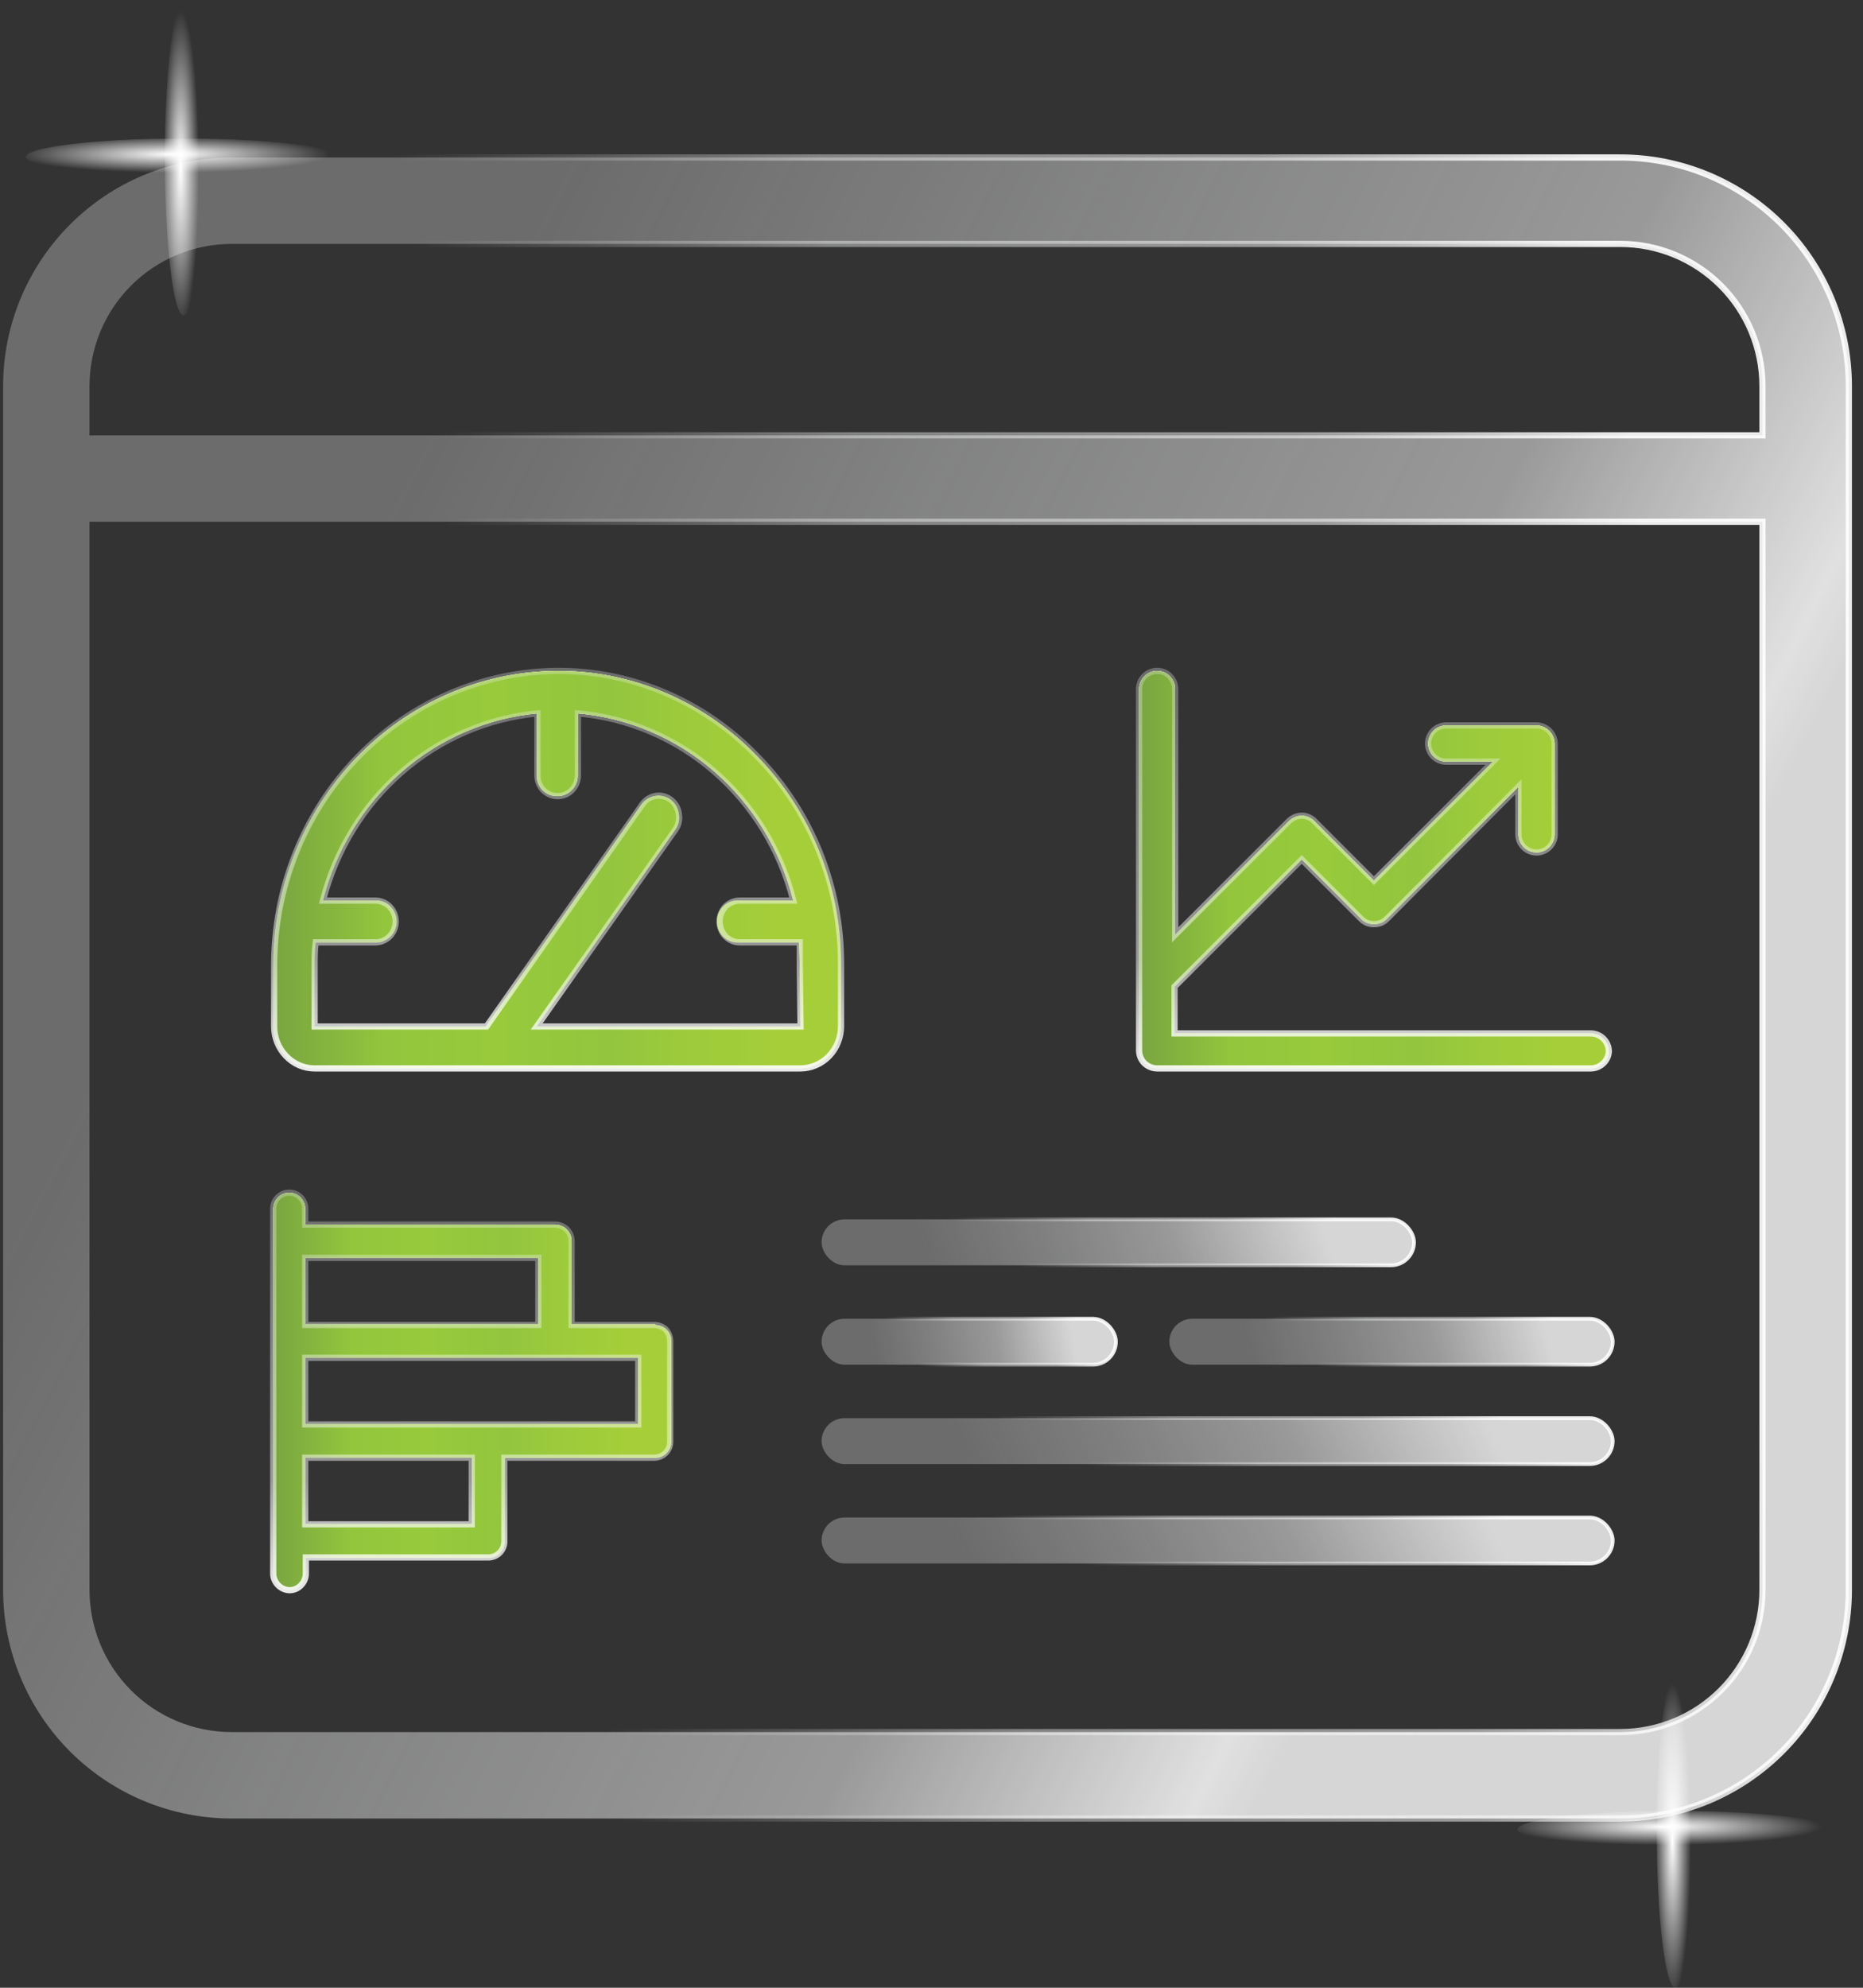 <svg width="75" height="80" viewBox="0 0 75 80" fill="none" xmlns="http://www.w3.org/2000/svg">
<rect x="0" y="0" width="75" height="80" fill="#333333" stroke="none"/>
<path d="M9.319 9.816H9.319C7.804 9.818 6.351 10.421 5.279 11.492C4.207 12.564 3.605 14.017 3.603 15.532V15.533V17.396V17.521H3.728H70.828H70.953V17.396V15.533V15.532C70.951 14.017 70.348 12.564 69.276 11.492C68.205 10.421 66.752 9.818 65.236 9.816H65.236H9.319ZM65.236 69.71H65.236C66.752 69.708 68.205 69.106 69.276 68.034C70.348 66.962 70.951 65.509 70.953 63.994V63.993V21.124V20.999H70.828H3.728H3.603V21.124V63.993V63.994C3.605 65.509 4.207 66.962 5.279 68.034C6.351 69.106 7.804 69.708 9.319 69.71H9.319H65.236ZM2.821 9.034C4.544 7.31 6.882 6.341 9.32 6.338L65.236 6.338C67.674 6.341 70.011 7.31 71.735 9.034C73.458 10.758 74.428 13.095 74.43 15.533V63.993C74.428 66.431 73.458 68.769 71.735 70.492C70.011 72.216 67.674 73.186 65.236 73.188H9.32C6.882 73.186 4.544 72.216 2.821 70.492C1.097 68.769 0.127 66.431 0.125 63.993L0.125 15.533C0.127 13.095 1.097 10.758 2.821 9.034Z" fill="url(#paint0_linear_837_6129)" stroke="url(#paint1_linear_837_6129)" stroke-width="0.25"/>
<path d="M8.136 6.337C8.136 9.844 7.802 12.693 7.391 12.693C6.98 12.693 6.636 9.844 6.636 6.337C6.636 2.83 6.985 0 7.391 0C7.797 0 8.136 2.825 8.136 6.337Z" fill="url(#paint2_radial_837_6129)"/>
<path d="M7.392 7.072C3.885 7.072 1.035 6.738 1.035 6.327C1.035 5.916 3.885 5.573 7.392 5.573C10.899 5.573 13.729 5.921 13.729 6.327C13.729 6.733 10.903 7.072 7.392 7.072Z" fill="url(#paint3_radial_837_6129)"/>
<path d="M68.194 73.644C68.194 77.151 67.86 80 67.449 80C67.038 80 66.695 77.151 66.695 73.644C66.695 70.137 67.043 67.307 67.449 67.307C67.856 67.307 68.194 70.132 68.194 73.644Z" fill="url(#paint4_radial_837_6129)"/>
<path d="M67.45 74.379C63.943 74.379 61.094 74.045 61.094 73.634C61.094 73.223 63.943 72.879 67.45 72.879C70.957 72.879 73.787 73.228 73.787 73.634C73.787 74.04 70.962 74.379 67.45 74.379Z" fill="url(#paint5_radial_837_6129)"/>
<path d="M30.494 30.451C29.439 29.354 28.185 28.485 26.803 27.893C25.42 27.3 23.938 26.997 22.441 27H22.404C19.366 27.024 16.461 28.287 14.324 30.515C12.187 32.742 10.992 35.751 11 38.885V41.313C11.002 41.76 11.175 42.188 11.481 42.504C11.787 42.82 12.202 42.998 12.635 43H32.191C32.624 42.997 33.038 42.818 33.344 42.502C33.65 42.187 33.823 41.759 33.826 41.313V38.757C33.829 37.214 33.537 35.686 32.965 34.26C32.393 32.835 31.553 31.54 30.494 30.451ZM32.216 41.313H21.568L27.142 33.403C27.208 33.314 27.257 33.212 27.285 33.104C27.312 32.996 27.319 32.883 27.305 32.772C27.291 32.661 27.255 32.554 27.201 32.457C27.146 32.361 27.074 32.276 26.988 32.208C26.901 32.14 26.803 32.09 26.698 32.061C26.593 32.032 26.484 32.025 26.376 32.04C26.269 32.055 26.165 32.092 26.071 32.148C25.977 32.204 25.895 32.279 25.829 32.367L19.554 41.313H12.635V38.885C12.635 38.566 12.635 38.246 12.679 37.926H15.076C15.189 37.937 15.303 37.922 15.41 37.885C15.517 37.847 15.616 37.787 15.7 37.708C15.783 37.629 15.85 37.533 15.895 37.426C15.941 37.319 15.965 37.203 15.965 37.086C15.965 36.969 15.941 36.854 15.895 36.747C15.85 36.64 15.783 36.544 15.7 36.465C15.616 36.385 15.517 36.325 15.41 36.288C15.303 36.25 15.189 36.236 15.076 36.246H12.964C13.48 34.228 14.585 32.423 16.13 31.076C17.675 29.728 19.584 28.903 21.599 28.712V31.198C21.597 31.312 21.617 31.424 21.66 31.529C21.701 31.634 21.764 31.729 21.843 31.808C21.922 31.887 22.016 31.948 22.119 31.989C22.221 32.029 22.331 32.047 22.441 32.041C22.549 32.042 22.655 32.021 22.755 31.979C22.854 31.937 22.945 31.875 23.021 31.796C23.097 31.718 23.157 31.625 23.198 31.522C23.239 31.419 23.259 31.309 23.259 31.198V28.712C25.283 28.885 27.205 29.703 28.759 31.053C30.313 32.403 31.421 34.218 31.931 36.246H29.75C29.637 36.236 29.524 36.25 29.416 36.288C29.309 36.325 29.21 36.385 29.127 36.465C29.043 36.544 28.976 36.64 28.931 36.747C28.885 36.854 28.862 36.969 28.862 37.086C28.862 37.203 28.885 37.319 28.931 37.426C28.976 37.533 29.043 37.629 29.127 37.708C29.21 37.787 29.309 37.847 29.416 37.885C29.524 37.922 29.637 37.937 29.75 37.926H32.16C32.16 38.208 32.191 38.482 32.191 38.77L32.216 41.313Z" fill="url(#paint6_linear_837_6129)"/>
<path d="M30.494 30.451C29.439 29.354 28.185 28.485 26.803 27.893C25.42 27.3 23.938 26.997 22.441 27H22.404C19.366 27.024 16.461 28.287 14.324 30.515C12.187 32.742 10.992 35.751 11 38.885V41.313C11.002 41.76 11.175 42.188 11.481 42.504C11.787 42.82 12.202 42.998 12.635 43H32.191C32.624 42.997 33.038 42.818 33.344 42.502C33.65 42.187 33.823 41.759 33.826 41.313V38.757C33.829 37.214 33.537 35.686 32.965 34.26C32.393 32.835 31.553 31.54 30.494 30.451ZM32.216 41.313H21.568L27.142 33.403C27.208 33.314 27.257 33.212 27.285 33.104C27.312 32.996 27.319 32.883 27.305 32.772C27.291 32.661 27.255 32.554 27.201 32.457C27.146 32.361 27.074 32.276 26.988 32.208C26.901 32.14 26.803 32.09 26.698 32.061C26.593 32.032 26.484 32.025 26.376 32.04C26.269 32.055 26.165 32.092 26.071 32.148C25.977 32.204 25.895 32.279 25.829 32.367L19.554 41.313H12.635V38.885C12.635 38.566 12.635 38.246 12.679 37.926H15.076C15.189 37.937 15.303 37.922 15.41 37.885C15.517 37.847 15.616 37.787 15.7 37.708C15.783 37.629 15.85 37.533 15.895 37.426C15.941 37.319 15.965 37.203 15.965 37.086C15.965 36.969 15.941 36.854 15.895 36.747C15.85 36.64 15.783 36.544 15.7 36.465C15.616 36.385 15.517 36.325 15.41 36.288C15.303 36.25 15.189 36.236 15.076 36.246H12.964C13.48 34.228 14.585 32.423 16.13 31.076C17.675 29.728 19.584 28.903 21.599 28.712V31.198C21.597 31.312 21.617 31.424 21.66 31.529C21.701 31.634 21.764 31.729 21.843 31.808C21.922 31.887 22.016 31.948 22.119 31.989C22.221 32.029 22.331 32.047 22.441 32.041C22.549 32.042 22.655 32.021 22.755 31.979C22.854 31.937 22.945 31.875 23.021 31.796C23.097 31.718 23.157 31.625 23.198 31.522C23.239 31.419 23.259 31.309 23.259 31.198V28.712C25.283 28.885 27.205 29.703 28.759 31.053C30.313 32.403 31.421 34.218 31.931 36.246H29.75C29.637 36.236 29.524 36.25 29.416 36.288C29.309 36.325 29.21 36.385 29.127 36.465C29.043 36.544 28.976 36.64 28.931 36.747C28.885 36.854 28.862 36.969 28.862 37.086C28.862 37.203 28.885 37.319 28.931 37.426C28.976 37.533 29.043 37.629 29.127 37.708C29.21 37.787 29.309 37.847 29.416 37.885C29.524 37.922 29.637 37.937 29.75 37.926H32.16C32.16 38.208 32.191 38.482 32.191 38.77L32.216 41.313Z" fill="url(#paint7_linear_837_6129)"/>
<path d="M30.494 30.451C29.44 29.353 28.186 28.483 26.803 27.891C25.421 27.298 23.938 26.995 22.441 27C19.403 27.024 16.498 28.287 14.361 30.515C12.224 32.742 11.029 35.751 11.037 38.885V41.313C11.037 41.534 11.079 41.752 11.161 41.956C11.243 42.16 11.363 42.346 11.514 42.502C11.664 42.66 11.844 42.785 12.041 42.871C12.239 42.956 12.452 43 12.666 43H32.228C32.66 42.997 33.074 42.818 33.379 42.502C33.684 42.186 33.855 41.759 33.857 41.313V38.757C33.856 37.212 33.559 35.682 32.981 34.257C32.404 32.831 31.558 31.537 30.494 30.451ZM32.228 41.313H21.605L27.18 33.403C27.246 33.312 27.293 33.209 27.319 33.099C27.345 32.989 27.348 32.875 27.328 32.764C27.309 32.596 27.242 32.439 27.135 32.312C27.028 32.184 26.886 32.094 26.728 32.051C26.57 32.008 26.404 32.015 26.25 32.072C26.096 32.128 25.962 32.231 25.866 32.367L19.585 41.313H12.666V38.885C12.666 38.566 12.666 38.246 12.71 37.926H15.113C15.328 37.926 15.535 37.839 15.689 37.684C15.765 37.605 15.826 37.512 15.867 37.41C15.908 37.307 15.93 37.197 15.93 37.086C15.93 36.975 15.908 36.865 15.867 36.763C15.826 36.66 15.765 36.567 15.689 36.489C15.535 36.334 15.328 36.247 15.113 36.246H13.001C13.517 34.228 14.623 32.423 16.167 31.076C17.712 29.728 19.621 28.903 21.636 28.712V31.198C21.635 31.309 21.655 31.42 21.695 31.523C21.736 31.626 21.795 31.72 21.871 31.799C22.025 31.954 22.232 32.041 22.447 32.042C22.555 32.042 22.661 32.021 22.761 31.979C22.861 31.937 22.951 31.875 23.027 31.796C23.103 31.718 23.163 31.625 23.204 31.522C23.245 31.419 23.266 31.309 23.265 31.198V28.712C25.288 28.888 27.209 29.707 28.762 31.056C30.316 32.406 31.425 34.219 31.937 36.246H29.781C29.566 36.247 29.359 36.334 29.205 36.489C29.054 36.649 28.97 36.863 28.97 37.086C28.97 37.309 29.054 37.524 29.205 37.684C29.359 37.839 29.566 37.926 29.781 37.926H32.197C32.197 38.208 32.197 38.482 32.197 38.77L32.228 41.313Z" fill="url(#paint8_linear_837_6129)"/>
<path d="M30.494 30.451C29.44 29.353 28.186 28.483 26.803 27.891C25.421 27.298 23.938 26.995 22.441 27C19.403 27.024 16.498 28.287 14.361 30.515C12.224 32.742 11.029 35.751 11.037 38.885V41.313C11.037 41.534 11.079 41.752 11.161 41.956C11.243 42.16 11.363 42.346 11.514 42.502C11.664 42.66 11.844 42.785 12.041 42.871C12.239 42.956 12.452 43 12.666 43H32.228C32.66 42.997 33.074 42.818 33.379 42.502C33.684 42.186 33.855 41.759 33.857 41.313V38.757C33.856 37.212 33.559 35.682 32.981 34.257C32.404 32.831 31.558 31.537 30.494 30.451ZM32.228 41.313H21.605L27.18 33.403C27.246 33.312 27.293 33.209 27.319 33.099C27.345 32.989 27.348 32.875 27.328 32.764C27.309 32.596 27.242 32.439 27.135 32.312C27.028 32.184 26.886 32.094 26.728 32.051C26.57 32.008 26.404 32.015 26.25 32.072C26.096 32.128 25.962 32.231 25.866 32.367L19.585 41.313H12.666V38.885C12.666 38.566 12.666 38.246 12.71 37.926H15.113C15.328 37.926 15.535 37.839 15.689 37.684C15.765 37.605 15.826 37.512 15.867 37.41C15.908 37.307 15.93 37.197 15.93 37.086C15.93 36.975 15.908 36.865 15.867 36.763C15.826 36.66 15.765 36.567 15.689 36.489C15.535 36.334 15.328 36.247 15.113 36.246H13.001C13.517 34.228 14.623 32.423 16.167 31.076C17.712 29.728 19.621 28.903 21.636 28.712V31.198C21.635 31.309 21.655 31.42 21.695 31.523C21.736 31.626 21.795 31.72 21.871 31.799C22.025 31.954 22.232 32.041 22.447 32.042C22.555 32.042 22.661 32.021 22.761 31.979C22.861 31.937 22.951 31.875 23.027 31.796C23.103 31.718 23.163 31.625 23.204 31.522C23.245 31.419 23.266 31.309 23.265 31.198V28.712C25.288 28.888 27.209 29.707 28.762 31.056C30.316 32.406 31.425 34.219 31.937 36.246H29.781C29.566 36.247 29.359 36.334 29.205 36.489C29.054 36.649 28.97 36.863 28.97 37.086C28.97 37.309 29.054 37.524 29.205 37.684C29.359 37.839 29.566 37.926 29.781 37.926H32.197C32.197 38.208 32.197 38.482 32.197 38.77L32.228 41.313Z" fill="url(#paint9_linear_837_6129)"/>
<path d="M30.494 30.451C29.44 29.353 28.186 28.483 26.803 27.891C25.421 27.298 23.938 26.995 22.441 27C19.403 27.024 16.498 28.287 14.361 30.515C12.224 32.742 11.029 35.751 11.037 38.885V41.313C11.037 41.534 11.079 41.752 11.161 41.956C11.243 42.16 11.363 42.346 11.514 42.502C11.664 42.66 11.844 42.785 12.041 42.871C12.239 42.956 12.452 43 12.666 43H32.228C32.66 42.997 33.074 42.818 33.379 42.502C33.684 42.186 33.855 41.759 33.857 41.313V38.757C33.856 37.212 33.559 35.682 32.981 34.257C32.404 32.831 31.558 31.537 30.494 30.451ZM32.228 41.313H21.605L27.18 33.403C27.246 33.312 27.293 33.209 27.319 33.099C27.345 32.989 27.348 32.875 27.328 32.764C27.309 32.596 27.242 32.439 27.135 32.312C27.028 32.184 26.886 32.094 26.728 32.051C26.57 32.008 26.404 32.015 26.25 32.072C26.096 32.128 25.962 32.231 25.866 32.367L19.585 41.313H12.666V38.885C12.666 38.566 12.666 38.246 12.71 37.926H15.113C15.328 37.926 15.535 37.839 15.689 37.684C15.765 37.605 15.826 37.512 15.867 37.41C15.908 37.307 15.93 37.197 15.93 37.086C15.93 36.975 15.908 36.865 15.867 36.763C15.826 36.66 15.765 36.567 15.689 36.489C15.535 36.334 15.328 36.247 15.113 36.246H13.001C13.517 34.228 14.623 32.423 16.167 31.076C17.712 29.728 19.621 28.903 21.636 28.712V31.198C21.635 31.309 21.655 31.42 21.695 31.523C21.736 31.626 21.795 31.72 21.871 31.799C22.025 31.954 22.232 32.041 22.447 32.042C22.555 32.042 22.661 32.021 22.761 31.979C22.861 31.937 22.951 31.875 23.027 31.796C23.103 31.718 23.163 31.625 23.204 31.522C23.245 31.419 23.266 31.309 23.265 31.198V28.712C25.288 28.888 27.209 29.707 28.762 31.056C30.316 32.406 31.425 34.219 31.937 36.246H29.781C29.566 36.247 29.359 36.334 29.205 36.489C29.054 36.649 28.97 36.863 28.97 37.086C28.97 37.309 29.054 37.524 29.205 37.684C29.359 37.839 29.566 37.926 29.781 37.926H32.197C32.197 38.208 32.197 38.482 32.197 38.77L32.228 41.313Z" stroke="url(#paint10_linear_837_6129)" stroke-width="0.25" stroke-miterlimit="10"/>
<path d="M26.363 53.289H23.011V49.937C23.011 49.766 22.944 49.603 22.823 49.482C22.702 49.361 22.538 49.294 22.368 49.294H12.287V48.65C12.287 48.48 12.219 48.316 12.098 48.195C11.978 48.075 11.814 48.007 11.643 48.007C11.473 48.007 11.309 48.075 11.188 48.195C11.068 48.316 11 48.48 11 48.65V63.344C11.009 63.512 11.08 63.67 11.199 63.789C11.317 63.907 11.476 63.978 11.643 63.987C11.814 63.987 11.978 63.92 12.098 63.799C12.219 63.678 12.287 63.515 12.287 63.344V62.701H19.659C19.748 62.702 19.836 62.685 19.918 62.651C20 62.617 20.074 62.566 20.136 62.501C20.26 62.374 20.329 62.203 20.328 62.025V58.68H26.363C26.452 58.681 26.54 58.664 26.622 58.63C26.704 58.596 26.778 58.545 26.839 58.48C26.964 58.353 27.033 58.182 27.032 58.004V53.971C27.032 53.8 26.964 53.636 26.844 53.516C26.723 53.395 26.559 53.327 26.389 53.327L26.363 53.289ZM21.673 50.612V53.289H12.287V50.612H21.673ZM18.99 61.331H12.287V58.654H18.99V61.331ZM25.694 57.31H12.287V54.614H25.694V57.31Z" fill="url(#paint11_linear_837_6129)"/>
<path d="M26.363 53.289H23.011V49.937C23.011 49.766 22.944 49.603 22.823 49.482C22.702 49.361 22.538 49.294 22.368 49.294H12.287V48.65C12.287 48.48 12.219 48.316 12.098 48.195C11.978 48.075 11.814 48.007 11.643 48.007C11.473 48.007 11.309 48.075 11.188 48.195C11.068 48.316 11 48.48 11 48.65V63.344C11.009 63.512 11.08 63.67 11.199 63.789C11.317 63.907 11.476 63.978 11.643 63.987C11.814 63.987 11.978 63.92 12.098 63.799C12.219 63.678 12.287 63.515 12.287 63.344V62.701H19.659C19.748 62.702 19.836 62.685 19.918 62.651C20 62.617 20.074 62.566 20.136 62.501C20.26 62.374 20.329 62.203 20.328 62.025V58.68H26.363C26.452 58.681 26.54 58.664 26.622 58.63C26.704 58.596 26.778 58.545 26.839 58.48C26.964 58.353 27.033 58.182 27.032 58.004V53.971C27.032 53.8 26.964 53.636 26.844 53.516C26.723 53.395 26.559 53.327 26.389 53.327L26.363 53.289ZM21.673 50.612V53.289H12.287V50.612H21.673ZM18.99 61.331H12.287V58.654H18.99V61.331ZM25.694 57.31H12.287V54.614H25.694V57.31Z" fill="url(#paint12_linear_837_6129)"/>
<path d="M26.363 53.327H23.011V49.956C23.009 49.778 22.941 49.608 22.818 49.48C22.69 49.356 22.52 49.287 22.342 49.287H12.287V48.643C12.287 48.473 12.219 48.309 12.098 48.188C11.978 48.068 11.814 48 11.643 48C11.473 48 11.309 48.068 11.188 48.188C11.068 48.309 11 48.473 11 48.643V63.357C11.009 63.524 11.08 63.682 11.199 63.801C11.317 63.92 11.476 63.991 11.643 64C11.732 64.001 11.82 63.984 11.902 63.95C11.984 63.916 12.058 63.865 12.119 63.8C12.244 63.673 12.313 63.502 12.312 63.324V62.681H19.659C19.83 62.681 19.994 62.613 20.114 62.493C20.235 62.372 20.303 62.208 20.303 62.038V58.667H26.337C26.508 58.667 26.672 58.599 26.792 58.478C26.913 58.358 26.981 58.194 26.981 58.023V53.97C26.979 53.793 26.91 53.623 26.788 53.494C26.669 53.392 26.52 53.333 26.363 53.327ZM21.673 50.625V53.327H12.287V50.625H21.673ZM18.99 61.349H12.287V58.667H18.99V61.349ZM25.694 57.328H12.287V54.646H25.694V57.328Z" fill="url(#paint13_linear_837_6129)"/>
<path d="M26.363 53.327H23.011V49.956C23.009 49.778 22.941 49.608 22.818 49.48C22.69 49.356 22.52 49.287 22.342 49.287H12.287V48.643C12.287 48.473 12.219 48.309 12.098 48.188C11.978 48.068 11.814 48 11.643 48C11.473 48 11.309 48.068 11.188 48.188C11.068 48.309 11 48.473 11 48.643V63.357C11.009 63.524 11.08 63.682 11.199 63.801C11.317 63.92 11.476 63.991 11.643 64C11.732 64.001 11.82 63.984 11.902 63.95C11.984 63.916 12.058 63.865 12.119 63.8C12.244 63.673 12.313 63.502 12.312 63.324V62.681H19.659C19.83 62.681 19.994 62.613 20.114 62.493C20.235 62.372 20.303 62.208 20.303 62.038V58.667H26.337C26.508 58.667 26.672 58.599 26.792 58.478C26.913 58.358 26.981 58.194 26.981 58.023V53.97C26.979 53.793 26.91 53.623 26.788 53.494C26.669 53.392 26.52 53.333 26.363 53.327ZM21.673 50.625V53.327H12.287V50.625H21.673ZM18.99 61.349H12.287V58.667H18.99V61.349ZM25.694 57.328H12.287V54.646H25.694V57.328Z" fill="url(#paint14_linear_837_6129)"/>
<path d="M26.363 53.327H23.011V49.956C23.009 49.778 22.941 49.608 22.818 49.48C22.69 49.356 22.52 49.287 22.342 49.287H12.287V48.643C12.287 48.473 12.219 48.309 12.098 48.188C11.978 48.068 11.814 48 11.643 48C11.473 48 11.309 48.068 11.188 48.188C11.068 48.309 11 48.473 11 48.643V63.357C11.009 63.524 11.08 63.682 11.199 63.801C11.317 63.92 11.476 63.991 11.643 64C11.732 64.001 11.82 63.984 11.902 63.95C11.984 63.916 12.058 63.865 12.119 63.8C12.244 63.673 12.313 63.502 12.312 63.324V62.681H19.659C19.83 62.681 19.994 62.613 20.114 62.493C20.235 62.372 20.303 62.208 20.303 62.038V58.667H26.337C26.508 58.667 26.672 58.599 26.792 58.478C26.913 58.358 26.981 58.194 26.981 58.023V53.97C26.979 53.793 26.91 53.623 26.788 53.494C26.669 53.392 26.52 53.333 26.363 53.327ZM21.673 50.625V53.327H12.287V50.625H21.673ZM18.99 61.349H12.287V58.667H18.99V61.349ZM25.694 57.328H12.287V54.646H25.694V57.328Z" stroke="url(#paint15_linear_837_6129)" stroke-width="0.25" stroke-miterlimit="10"/>
<path d="M64.769 42.277C64.77 42.372 64.751 42.467 64.713 42.555C64.676 42.643 64.621 42.723 64.552 42.789C64.415 42.924 64.231 43 64.04 43H46.587C46.393 42.999 46.208 42.923 46.068 42.789C45.933 42.653 45.858 42.469 45.857 42.277V27.73C45.857 27.536 45.934 27.351 46.071 27.214C46.208 27.077 46.393 27 46.587 27C46.682 27 46.777 27.019 46.865 27.056C46.953 27.093 47.033 27.148 47.099 27.218C47.234 27.354 47.31 27.538 47.31 27.73V37.624L51.886 33.048C51.955 32.981 52.035 32.927 52.123 32.888C52.212 32.85 52.308 32.83 52.404 32.83C52.499 32.829 52.593 32.849 52.68 32.888C52.769 32.924 52.85 32.978 52.916 33.048L55.31 35.442L60.104 30.654H58.222C58.029 30.654 57.843 30.578 57.706 30.441C57.569 30.304 57.492 30.118 57.492 29.925C57.492 29.731 57.569 29.546 57.706 29.409C57.843 29.272 58.029 29.195 58.222 29.195H61.857C62.053 29.199 62.239 29.279 62.376 29.419C62.513 29.56 62.589 29.748 62.587 29.944V33.579C62.587 33.773 62.51 33.958 62.373 34.095C62.236 34.232 62.051 34.309 61.857 34.309C61.664 34.309 61.478 34.232 61.341 34.095C61.205 33.958 61.128 33.773 61.128 33.579V31.666L55.828 36.984C55.761 37.052 55.68 37.107 55.592 37.144C55.501 37.177 55.406 37.194 55.31 37.195C55.216 37.194 55.123 37.177 55.035 37.144C54.946 37.107 54.866 37.052 54.798 36.984L52.404 34.59L47.284 39.71V41.592H64.04C64.233 41.592 64.419 41.669 64.555 41.806C64.692 41.943 64.769 42.128 64.769 42.322V42.277Z" fill="url(#paint16_linear_837_6129)"/>
<path d="M64.769 42.277C64.77 42.372 64.751 42.467 64.713 42.555C64.676 42.643 64.621 42.723 64.552 42.789C64.415 42.924 64.231 43 64.04 43H46.587C46.393 42.999 46.208 42.923 46.068 42.789C45.933 42.653 45.858 42.469 45.857 42.277V27.73C45.857 27.536 45.934 27.351 46.071 27.214C46.208 27.077 46.393 27 46.587 27C46.682 27 46.777 27.019 46.865 27.056C46.953 27.093 47.033 27.148 47.099 27.218C47.234 27.354 47.31 27.538 47.31 27.73V37.624L51.886 33.048C51.955 32.981 52.035 32.927 52.123 32.888C52.212 32.85 52.308 32.83 52.404 32.83C52.499 32.829 52.593 32.849 52.68 32.888C52.769 32.924 52.85 32.978 52.916 33.048L55.31 35.442L60.104 30.654H58.222C58.029 30.654 57.843 30.578 57.706 30.441C57.569 30.304 57.492 30.118 57.492 29.925C57.492 29.731 57.569 29.546 57.706 29.409C57.843 29.272 58.029 29.195 58.222 29.195H61.857C62.053 29.199 62.239 29.279 62.376 29.419C62.513 29.56 62.589 29.748 62.587 29.944V33.579C62.587 33.773 62.51 33.958 62.373 34.095C62.236 34.232 62.051 34.309 61.857 34.309C61.664 34.309 61.478 34.232 61.341 34.095C61.205 33.958 61.128 33.773 61.128 33.579V31.666L55.828 36.984C55.761 37.052 55.68 37.107 55.592 37.144C55.501 37.177 55.406 37.194 55.31 37.195C55.216 37.194 55.123 37.177 55.035 37.144C54.946 37.107 54.866 37.052 54.798 36.984L52.404 34.59L47.284 39.71V41.592H64.04C64.233 41.592 64.419 41.669 64.555 41.806C64.692 41.943 64.769 42.128 64.769 42.322V42.277Z" fill="url(#paint17_linear_837_6129)"/>
<path d="M64.769 42.277C64.77 42.372 64.751 42.467 64.713 42.555C64.676 42.643 64.621 42.723 64.552 42.789C64.415 42.924 64.231 43 64.04 43H46.587C46.393 42.999 46.208 42.923 46.068 42.789C45.933 42.653 45.858 42.469 45.857 42.277V27.73C45.857 27.536 45.934 27.351 46.071 27.214C46.208 27.077 46.393 27 46.587 27C46.682 27 46.777 27.019 46.865 27.056C46.953 27.093 47.033 27.148 47.099 27.218C47.234 27.354 47.31 27.538 47.31 27.73V37.624L51.886 33.048C51.955 32.981 52.035 32.927 52.123 32.888C52.212 32.85 52.308 32.83 52.404 32.83C52.499 32.829 52.593 32.849 52.68 32.888C52.769 32.924 52.85 32.978 52.916 33.048L55.31 35.442L60.104 30.654H58.222C58.029 30.654 57.843 30.578 57.706 30.441C57.569 30.304 57.492 30.118 57.492 29.925C57.492 29.731 57.569 29.546 57.706 29.409C57.843 29.272 58.029 29.195 58.222 29.195H61.857C62.053 29.199 62.239 29.279 62.376 29.419C62.513 29.56 62.589 29.748 62.587 29.944V33.579C62.587 33.773 62.51 33.958 62.373 34.095C62.236 34.232 62.051 34.309 61.857 34.309C61.664 34.309 61.478 34.232 61.341 34.095C61.205 33.958 61.128 33.773 61.128 33.579V31.666L55.828 36.984C55.761 37.052 55.68 37.107 55.592 37.144C55.501 37.177 55.406 37.194 55.31 37.195C55.216 37.194 55.123 37.177 55.035 37.144C54.946 37.107 54.866 37.052 54.798 36.984L52.404 34.59L47.284 39.71V41.592H64.04C64.233 41.592 64.419 41.669 64.555 41.806C64.692 41.943 64.769 42.128 64.769 42.322V42.277Z" fill="url(#paint18_linear_837_6129)"/>
<path d="M64.769 42.277C64.77 42.372 64.751 42.467 64.713 42.555C64.676 42.643 64.621 42.723 64.552 42.789C64.415 42.924 64.231 43 64.04 43H46.587C46.393 42.999 46.208 42.923 46.068 42.789C45.933 42.653 45.858 42.469 45.857 42.277V27.73C45.857 27.536 45.934 27.351 46.071 27.214C46.208 27.077 46.393 27 46.587 27C46.682 27 46.777 27.019 46.865 27.056C46.953 27.093 47.033 27.148 47.099 27.218C47.234 27.354 47.31 27.538 47.31 27.73V37.624L51.886 33.048C51.955 32.981 52.035 32.927 52.123 32.888C52.212 32.85 52.308 32.83 52.404 32.83C52.499 32.829 52.593 32.849 52.68 32.888C52.769 32.924 52.85 32.978 52.916 33.048L55.31 35.442L60.104 30.654H58.222C58.029 30.654 57.843 30.578 57.706 30.441C57.569 30.304 57.492 30.118 57.492 29.925C57.492 29.731 57.569 29.546 57.706 29.409C57.843 29.272 58.029 29.195 58.222 29.195H61.857C62.053 29.199 62.239 29.279 62.376 29.419C62.513 29.56 62.589 29.748 62.587 29.944V33.579C62.587 33.773 62.51 33.958 62.373 34.095C62.236 34.232 62.051 34.309 61.857 34.309C61.664 34.309 61.478 34.232 61.341 34.095C61.205 33.958 61.128 33.773 61.128 33.579V31.666L55.828 36.984C55.761 37.052 55.68 37.107 55.592 37.144C55.501 37.177 55.406 37.194 55.31 37.195C55.216 37.194 55.123 37.177 55.035 37.144C54.946 37.107 54.866 37.052 54.798 36.984L52.404 34.59L47.284 39.71V41.592H64.04C64.233 41.592 64.419 41.669 64.555 41.806C64.692 41.943 64.769 42.128 64.769 42.322V42.277Z" fill="url(#paint19_linear_837_6129)"/>
<path d="M64.769 42.277C64.77 42.372 64.751 42.467 64.713 42.555C64.676 42.643 64.621 42.723 64.552 42.789C64.415 42.924 64.231 43 64.04 43H46.587C46.393 42.999 46.208 42.923 46.068 42.789C45.933 42.653 45.858 42.469 45.857 42.277V27.73C45.857 27.536 45.934 27.351 46.071 27.214C46.208 27.077 46.393 27 46.587 27C46.682 27 46.777 27.019 46.865 27.056C46.953 27.093 47.033 27.148 47.099 27.218C47.234 27.354 47.31 27.538 47.31 27.73V37.624L51.886 33.048C51.955 32.981 52.035 32.927 52.123 32.888C52.212 32.85 52.308 32.83 52.404 32.83C52.499 32.829 52.593 32.849 52.68 32.888C52.769 32.924 52.85 32.978 52.916 33.048L55.31 35.442L60.104 30.654H58.222C58.029 30.654 57.843 30.578 57.706 30.441C57.569 30.304 57.492 30.118 57.492 29.925C57.492 29.731 57.569 29.546 57.706 29.409C57.843 29.272 58.029 29.195 58.222 29.195H61.857C62.053 29.199 62.239 29.279 62.376 29.419C62.513 29.56 62.589 29.748 62.587 29.944V33.579C62.587 33.773 62.51 33.958 62.373 34.095C62.236 34.232 62.051 34.309 61.857 34.309C61.664 34.309 61.478 34.232 61.341 34.095C61.205 33.958 61.128 33.773 61.128 33.579V31.666L55.828 36.984C55.761 37.052 55.68 37.107 55.592 37.144C55.501 37.177 55.406 37.194 55.31 37.195C55.216 37.194 55.123 37.177 55.035 37.144C54.946 37.107 54.866 37.052 54.798 36.984L52.404 34.59L47.284 39.71V41.592H64.04C64.233 41.592 64.419 41.669 64.555 41.806C64.692 41.943 64.769 42.128 64.769 42.322V42.277Z" stroke="url(#paint20_linear_837_6129)" stroke-width="0.25" stroke-miterlimit="10"/>
<rect x="33.075" y="49.075" width="23.85" height="1.85" rx="0.925" fill="url(#paint21_linear_837_6129)" stroke="url(#paint22_linear_837_6129)" stroke-width="0.15"/>
<rect x="33.075" y="57.075" width="31.85" height="1.85" rx="0.925" fill="url(#paint23_linear_837_6129)" stroke="url(#paint24_linear_837_6129)" stroke-width="0.15"/>
<rect x="33.075" y="61.075" width="31.85" height="1.85" rx="0.925" fill="url(#paint25_linear_837_6129)" stroke="url(#paint26_linear_837_6129)" stroke-width="0.15"/>
<rect x="33.075" y="53.075" width="11.85" height="1.85" rx="0.925" fill="url(#paint27_linear_837_6129)" stroke="url(#paint28_linear_837_6129)" stroke-width="0.15"/>
<rect x="47.075" y="53.075" width="17.85" height="1.85" rx="0.925" fill="url(#paint29_linear_837_6129)" stroke="url(#paint30_linear_837_6129)" stroke-width="0.15"/>
<defs>
<linearGradient id="paint0_linear_837_6129" x1="31" y1="-10" x2="80.142" y2="15.413" gradientUnits="userSpaceOnUse">
<stop stop-color="#F0EFEF" stop-opacity="0.3"/>
<stop offset="0.35" stop-color="#FAFBFC" stop-opacity="0.4"/>
<stop offset="0.72" stop-color="white" stop-opacity="0.5"/>
<stop offset="0.96" stop-color="white" stop-opacity="0.85"/>
<stop offset="1" stop-color="white" stop-opacity="0.8"/>
</linearGradient>
<linearGradient id="paint1_linear_837_6129" x1="73.52" y1="77.662" x2="26.278" y2="83.913" gradientUnits="userSpaceOnUse">
<stop stop-color="white" stop-opacity="0.9"/>
<stop offset="0.28" stop-color="white" stop-opacity="0.5"/>
<stop offset="0.65" stop-color="#FAFBFC" stop-opacity="0.4"/>
<stop offset="1" stop-color="#F0EFEF" stop-opacity="0"/>
</linearGradient>
<radialGradient id="paint2_radial_837_6129" cx="0" cy="0" r="1" gradientUnits="userSpaceOnUse" gradientTransform="translate(7.272 6.8) scale(0.742 6.361)">
<stop stop-color="white"/>
<stop offset="0.07" stop-color="white" stop-opacity="0.93"/>
<stop offset="1" stop-color="white" stop-opacity="0"/>
</radialGradient>
<radialGradient id="paint3_radial_837_6129" cx="0" cy="0" r="1" gradientUnits="userSpaceOnUse" gradientTransform="translate(6.928 6.208) rotate(90) scale(0.742 6.361)">
<stop stop-color="white"/>
<stop offset="0.07" stop-color="white" stop-opacity="0.93"/>
<stop offset="1" stop-color="white" stop-opacity="0"/>
</radialGradient>
<radialGradient id="paint4_radial_837_6129" cx="0" cy="0" r="1" gradientUnits="userSpaceOnUse" gradientTransform="translate(67.33 74.107) scale(0.742 6.361)">
<stop stop-color="white"/>
<stop offset="0.07" stop-color="white" stop-opacity="0.93"/>
<stop offset="1" stop-color="white" stop-opacity="0"/>
</radialGradient>
<radialGradient id="paint5_radial_837_6129" cx="0" cy="0" r="1" gradientUnits="userSpaceOnUse" gradientTransform="translate(66.987 73.515) rotate(90) scale(0.742 6.361)">
<stop stop-color="white"/>
<stop offset="0.07" stop-color="white" stop-opacity="0.93"/>
<stop offset="1" stop-color="white" stop-opacity="0"/>
</radialGradient>
<linearGradient id="paint6_linear_837_6129" x1="22.41" y1="27" x2="22.41" y2="42.974" gradientUnits="userSpaceOnUse">
<stop stop-color="white" stop-opacity="0.9"/>
<stop offset="0.04" stop-color="white" stop-opacity="0.85"/>
<stop offset="0.28" stop-color="white" stop-opacity="0.5"/>
<stop offset="0.65" stop-color="#FAFBFC" stop-opacity="0.4"/>
<stop offset="1" stop-color="#F0EFEF" stop-opacity="0.3"/>
</linearGradient>
<linearGradient id="paint7_linear_837_6129" x1="11.006" y1="35" x2="33.82" y2="35" gradientUnits="userSpaceOnUse">
<stop stop-color="#79A540"/>
<stop offset="0.2" stop-color="#94C63D"/>
<stop offset="0.39" stop-color="#98CA3C"/>
<stop offset="0.59" stop-color="#93C53E"/>
<stop offset="0.74" stop-color="#9DCB3B"/>
<stop offset="0.9" stop-color="#A6CE39"/>
<stop offset="1" stop-color="#A6CE39"/>
</linearGradient>
<linearGradient id="paint8_linear_837_6129" x1="22.444" y1="27" x2="22.444" y2="42.974" gradientUnits="userSpaceOnUse">
<stop stop-color="white" stop-opacity="0.9"/>
<stop offset="0.04" stop-color="white" stop-opacity="0.85"/>
<stop offset="0.28" stop-color="white" stop-opacity="0.5"/>
<stop offset="0.65" stop-color="#FAFBFC" stop-opacity="0.4"/>
<stop offset="1" stop-color="#F0EFEF" stop-opacity="0.3"/>
</linearGradient>
<linearGradient id="paint9_linear_837_6129" x1="11.043" y1="35" x2="33.851" y2="35" gradientUnits="userSpaceOnUse">
<stop stop-color="#79A540"/>
<stop offset="0.2" stop-color="#94C63D"/>
<stop offset="0.39" stop-color="#98CA3C"/>
<stop offset="0.59" stop-color="#93C53E"/>
<stop offset="0.74" stop-color="#9DCB3B"/>
<stop offset="0.9" stop-color="#A6CE39"/>
<stop offset="1" stop-color="#A6CE39"/>
</linearGradient>
<linearGradient id="paint10_linear_837_6129" x1="22.447" y1="43.051" x2="22.447" y2="26.917" gradientUnits="userSpaceOnUse">
<stop stop-color="white" stop-opacity="0.9"/>
<stop offset="0.28" stop-color="white" stop-opacity="0.5"/>
<stop offset="0.65" stop-color="#FAFBFC" stop-opacity="0.4"/>
<stop offset="1" stop-color="#F0EFEF" stop-opacity="0.3"/>
</linearGradient>
<linearGradient id="paint11_linear_837_6129" x1="18.99" y1="47.93" x2="18.99" y2="64.013" gradientUnits="userSpaceOnUse">
<stop stop-color="white" stop-opacity="0.9"/>
<stop offset="0.04" stop-color="white" stop-opacity="0.85"/>
<stop offset="0.28" stop-color="white" stop-opacity="0.5"/>
<stop offset="0.65" stop-color="#FAFBFC" stop-opacity="0.4"/>
<stop offset="1" stop-color="#F0EFEF" stop-opacity="0.3"/>
</linearGradient>
<linearGradient id="paint12_linear_837_6129" x1="11.004" y1="55.997" x2="27.028" y2="55.997" gradientUnits="userSpaceOnUse">
<stop stop-color="#79A540"/>
<stop offset="0.2" stop-color="#94C63D"/>
<stop offset="0.39" stop-color="#98CA3C"/>
<stop offset="0.59" stop-color="#93C53E"/>
<stop offset="0.74" stop-color="#9DCB3B"/>
<stop offset="0.9" stop-color="#A6CE39"/>
<stop offset="1" stop-color="#A6CE39"/>
</linearGradient>
<linearGradient id="paint13_linear_837_6129" x1="18.965" y1="47.923" x2="18.965" y2="64.026" gradientUnits="userSpaceOnUse">
<stop stop-color="white" stop-opacity="0.9"/>
<stop offset="0.04" stop-color="white" stop-opacity="0.85"/>
<stop offset="0.28" stop-color="white" stop-opacity="0.5"/>
<stop offset="0.65" stop-color="#FAFBFC" stop-opacity="0.4"/>
<stop offset="1" stop-color="#F0EFEF" stop-opacity="0.3"/>
</linearGradient>
<linearGradient id="paint14_linear_837_6129" x1="11.004" y1="56" x2="26.977" y2="56" gradientUnits="userSpaceOnUse">
<stop stop-color="#79A540"/>
<stop offset="0.2" stop-color="#94C63D"/>
<stop offset="0.39" stop-color="#98CA3C"/>
<stop offset="0.59" stop-color="#93C53E"/>
<stop offset="0.74" stop-color="#9DCB3B"/>
<stop offset="0.9" stop-color="#A6CE39"/>
<stop offset="1" stop-color="#A6CE39"/>
</linearGradient>
<linearGradient id="paint15_linear_837_6129" x1="18.99" y1="64.109" x2="18.99" y2="47.865" gradientUnits="userSpaceOnUse">
<stop stop-color="white" stop-opacity="0.9"/>
<stop offset="0.28" stop-color="white" stop-opacity="0.5"/>
<stop offset="0.65" stop-color="#FAFBFC" stop-opacity="0.4"/>
<stop offset="1" stop-color="#F0EFEF" stop-opacity="0.3"/>
</linearGradient>
<linearGradient id="paint16_linear_837_6129" x1="55.31" y1="27" x2="55.31" y2="43" gradientUnits="userSpaceOnUse">
<stop stop-color="white" stop-opacity="0.9"/>
<stop offset="0.04" stop-color="white" stop-opacity="0.85"/>
<stop offset="0.28" stop-color="white" stop-opacity="0.5"/>
<stop offset="0.65" stop-color="#FAFBFC" stop-opacity="0.4"/>
<stop offset="1" stop-color="#F0EFEF" stop-opacity="0.3"/>
</linearGradient>
<linearGradient id="paint17_linear_837_6129" x1="45.862" y1="35" x2="64.764" y2="35" gradientUnits="userSpaceOnUse">
<stop stop-color="#79A540"/>
<stop offset="0.2" stop-color="#94C63D"/>
<stop offset="0.39" stop-color="#98CA3C"/>
<stop offset="0.59" stop-color="#93C53E"/>
<stop offset="0.74" stop-color="#9DCB3B"/>
<stop offset="0.9" stop-color="#A6CE39"/>
<stop offset="1" stop-color="#A6CE39"/>
</linearGradient>
<linearGradient id="paint18_linear_837_6129" x1="55.31" y1="27" x2="55.31" y2="43" gradientUnits="userSpaceOnUse">
<stop stop-color="white" stop-opacity="0.9"/>
<stop offset="0.04" stop-color="white" stop-opacity="0.85"/>
<stop offset="0.28" stop-color="white" stop-opacity="0.5"/>
<stop offset="0.65" stop-color="#FAFBFC" stop-opacity="0.4"/>
<stop offset="1" stop-color="#F0EFEF" stop-opacity="0.3"/>
</linearGradient>
<linearGradient id="paint19_linear_837_6129" x1="45.862" y1="35" x2="64.764" y2="35" gradientUnits="userSpaceOnUse">
<stop stop-color="#79A540"/>
<stop offset="0.2" stop-color="#94C63D"/>
<stop offset="0.39" stop-color="#98CA3C"/>
<stop offset="0.59" stop-color="#93C53E"/>
<stop offset="0.74" stop-color="#9DCB3B"/>
<stop offset="0.9" stop-color="#A6CE39"/>
<stop offset="1" stop-color="#A6CE39"/>
</linearGradient>
<linearGradient id="paint20_linear_837_6129" x1="55.31" y1="43.083" x2="55.31" y2="26.923" gradientUnits="userSpaceOnUse">
<stop stop-color="white" stop-opacity="0.9"/>
<stop offset="0.28" stop-color="white" stop-opacity="0.5"/>
<stop offset="0.65" stop-color="#FAFBFC" stop-opacity="0.4"/>
<stop offset="1" stop-color="#F0EFEF" stop-opacity="0.3"/>
</linearGradient>
<linearGradient id="paint21_linear_837_6129" x1="36.75" y1="49.214" x2="51.273" y2="43.932" gradientUnits="userSpaceOnUse">
<stop stop-color="#F0EFEF" stop-opacity="0.3"/>
<stop offset="0.35" stop-color="#FAFBFC" stop-opacity="0.4"/>
<stop offset="0.618" stop-color="white" stop-opacity="0.5"/>
<stop offset="0.866" stop-color="white" stop-opacity="0.7"/>
<stop offset="1" stop-color="white" stop-opacity="0.8"/>
</linearGradient>
<linearGradient id="paint22_linear_837_6129" x1="56.667" y1="51.13" x2="51.58" y2="58.398" gradientUnits="userSpaceOnUse">
<stop stop-color="white" stop-opacity="0.9"/>
<stop offset="0.28" stop-color="white" stop-opacity="0.5"/>
<stop offset="0.65" stop-color="#FAFBFC" stop-opacity="0.4"/>
<stop offset="1" stop-color="#F0EFEF" stop-opacity="0"/>
</linearGradient>
<linearGradient id="paint23_linear_837_6129" x1="38" y1="57.214" x2="55.751" y2="48.606" gradientUnits="userSpaceOnUse">
<stop stop-color="#F0EFEF" stop-opacity="0.3"/>
<stop offset="0.35" stop-color="#FAFBFC" stop-opacity="0.4"/>
<stop offset="0.618" stop-color="white" stop-opacity="0.5"/>
<stop offset="0.866" stop-color="white" stop-opacity="0.7"/>
<stop offset="1" stop-color="white" stop-opacity="0.8"/>
</linearGradient>
<linearGradient id="paint24_linear_837_6129" x1="64.556" y1="59.13" x2="60.099" y2="67.62" gradientUnits="userSpaceOnUse">
<stop stop-color="white" stop-opacity="0.9"/>
<stop offset="0.28" stop-color="white" stop-opacity="0.5"/>
<stop offset="0.65" stop-color="#FAFBFC" stop-opacity="0.4"/>
<stop offset="1" stop-color="#F0EFEF" stop-opacity="0"/>
</linearGradient>
<linearGradient id="paint25_linear_837_6129" x1="38" y1="61.214" x2="55.751" y2="52.606" gradientUnits="userSpaceOnUse">
<stop stop-color="#F0EFEF" stop-opacity="0.3"/>
<stop offset="0.35" stop-color="#FAFBFC" stop-opacity="0.4"/>
<stop offset="0.618" stop-color="white" stop-opacity="0.5"/>
<stop offset="0.866" stop-color="white" stop-opacity="0.7"/>
<stop offset="1" stop-color="white" stop-opacity="0.8"/>
</linearGradient>
<linearGradient id="paint26_linear_837_6129" x1="64.556" y1="63.13" x2="60.099" y2="71.62" gradientUnits="userSpaceOnUse">
<stop stop-color="white" stop-opacity="0.9"/>
<stop offset="0.28" stop-color="white" stop-opacity="0.5"/>
<stop offset="0.65" stop-color="#FAFBFC" stop-opacity="0.4"/>
<stop offset="1" stop-color="#F0EFEF" stop-opacity="0"/>
</linearGradient>
<linearGradient id="paint27_linear_837_6129" x1="34.875" y1="53.214" x2="42.834" y2="51.767" gradientUnits="userSpaceOnUse">
<stop stop-color="#F0EFEF" stop-opacity="0.3"/>
<stop offset="0.35" stop-color="#FAFBFC" stop-opacity="0.4"/>
<stop offset="0.618" stop-color="white" stop-opacity="0.5"/>
<stop offset="0.866" stop-color="white" stop-opacity="0.7"/>
<stop offset="1" stop-color="white" stop-opacity="0.8"/>
</linearGradient>
<linearGradient id="paint28_linear_837_6129" x1="44.833" y1="55.13" x2="39.711" y2="58.789" gradientUnits="userSpaceOnUse">
<stop stop-color="white" stop-opacity="0.9"/>
<stop offset="0.28" stop-color="white" stop-opacity="0.5"/>
<stop offset="0.65" stop-color="#FAFBFC" stop-opacity="0.4"/>
<stop offset="1" stop-color="#F0EFEF" stop-opacity="0"/>
</linearGradient>
<linearGradient id="paint29_linear_837_6129" x1="49.812" y1="53.214" x2="61.292" y2="50.083" gradientUnits="userSpaceOnUse">
<stop stop-color="#F0EFEF" stop-opacity="0.3"/>
<stop offset="0.35" stop-color="#FAFBFC" stop-opacity="0.4"/>
<stop offset="0.618" stop-color="white" stop-opacity="0.5"/>
<stop offset="0.866" stop-color="white" stop-opacity="0.7"/>
<stop offset="1" stop-color="white" stop-opacity="0.8"/>
</linearGradient>
<linearGradient id="paint30_linear_837_6129" x1="64.75" y1="55.13" x2="59.349" y2="60.918" gradientUnits="userSpaceOnUse">
<stop stop-color="white" stop-opacity="0.9"/>
<stop offset="0.28" stop-color="white" stop-opacity="0.5"/>
<stop offset="0.65" stop-color="#FAFBFC" stop-opacity="0.4"/>
<stop offset="1" stop-color="#F0EFEF" stop-opacity="0"/>
</linearGradient>
</defs>
</svg>
